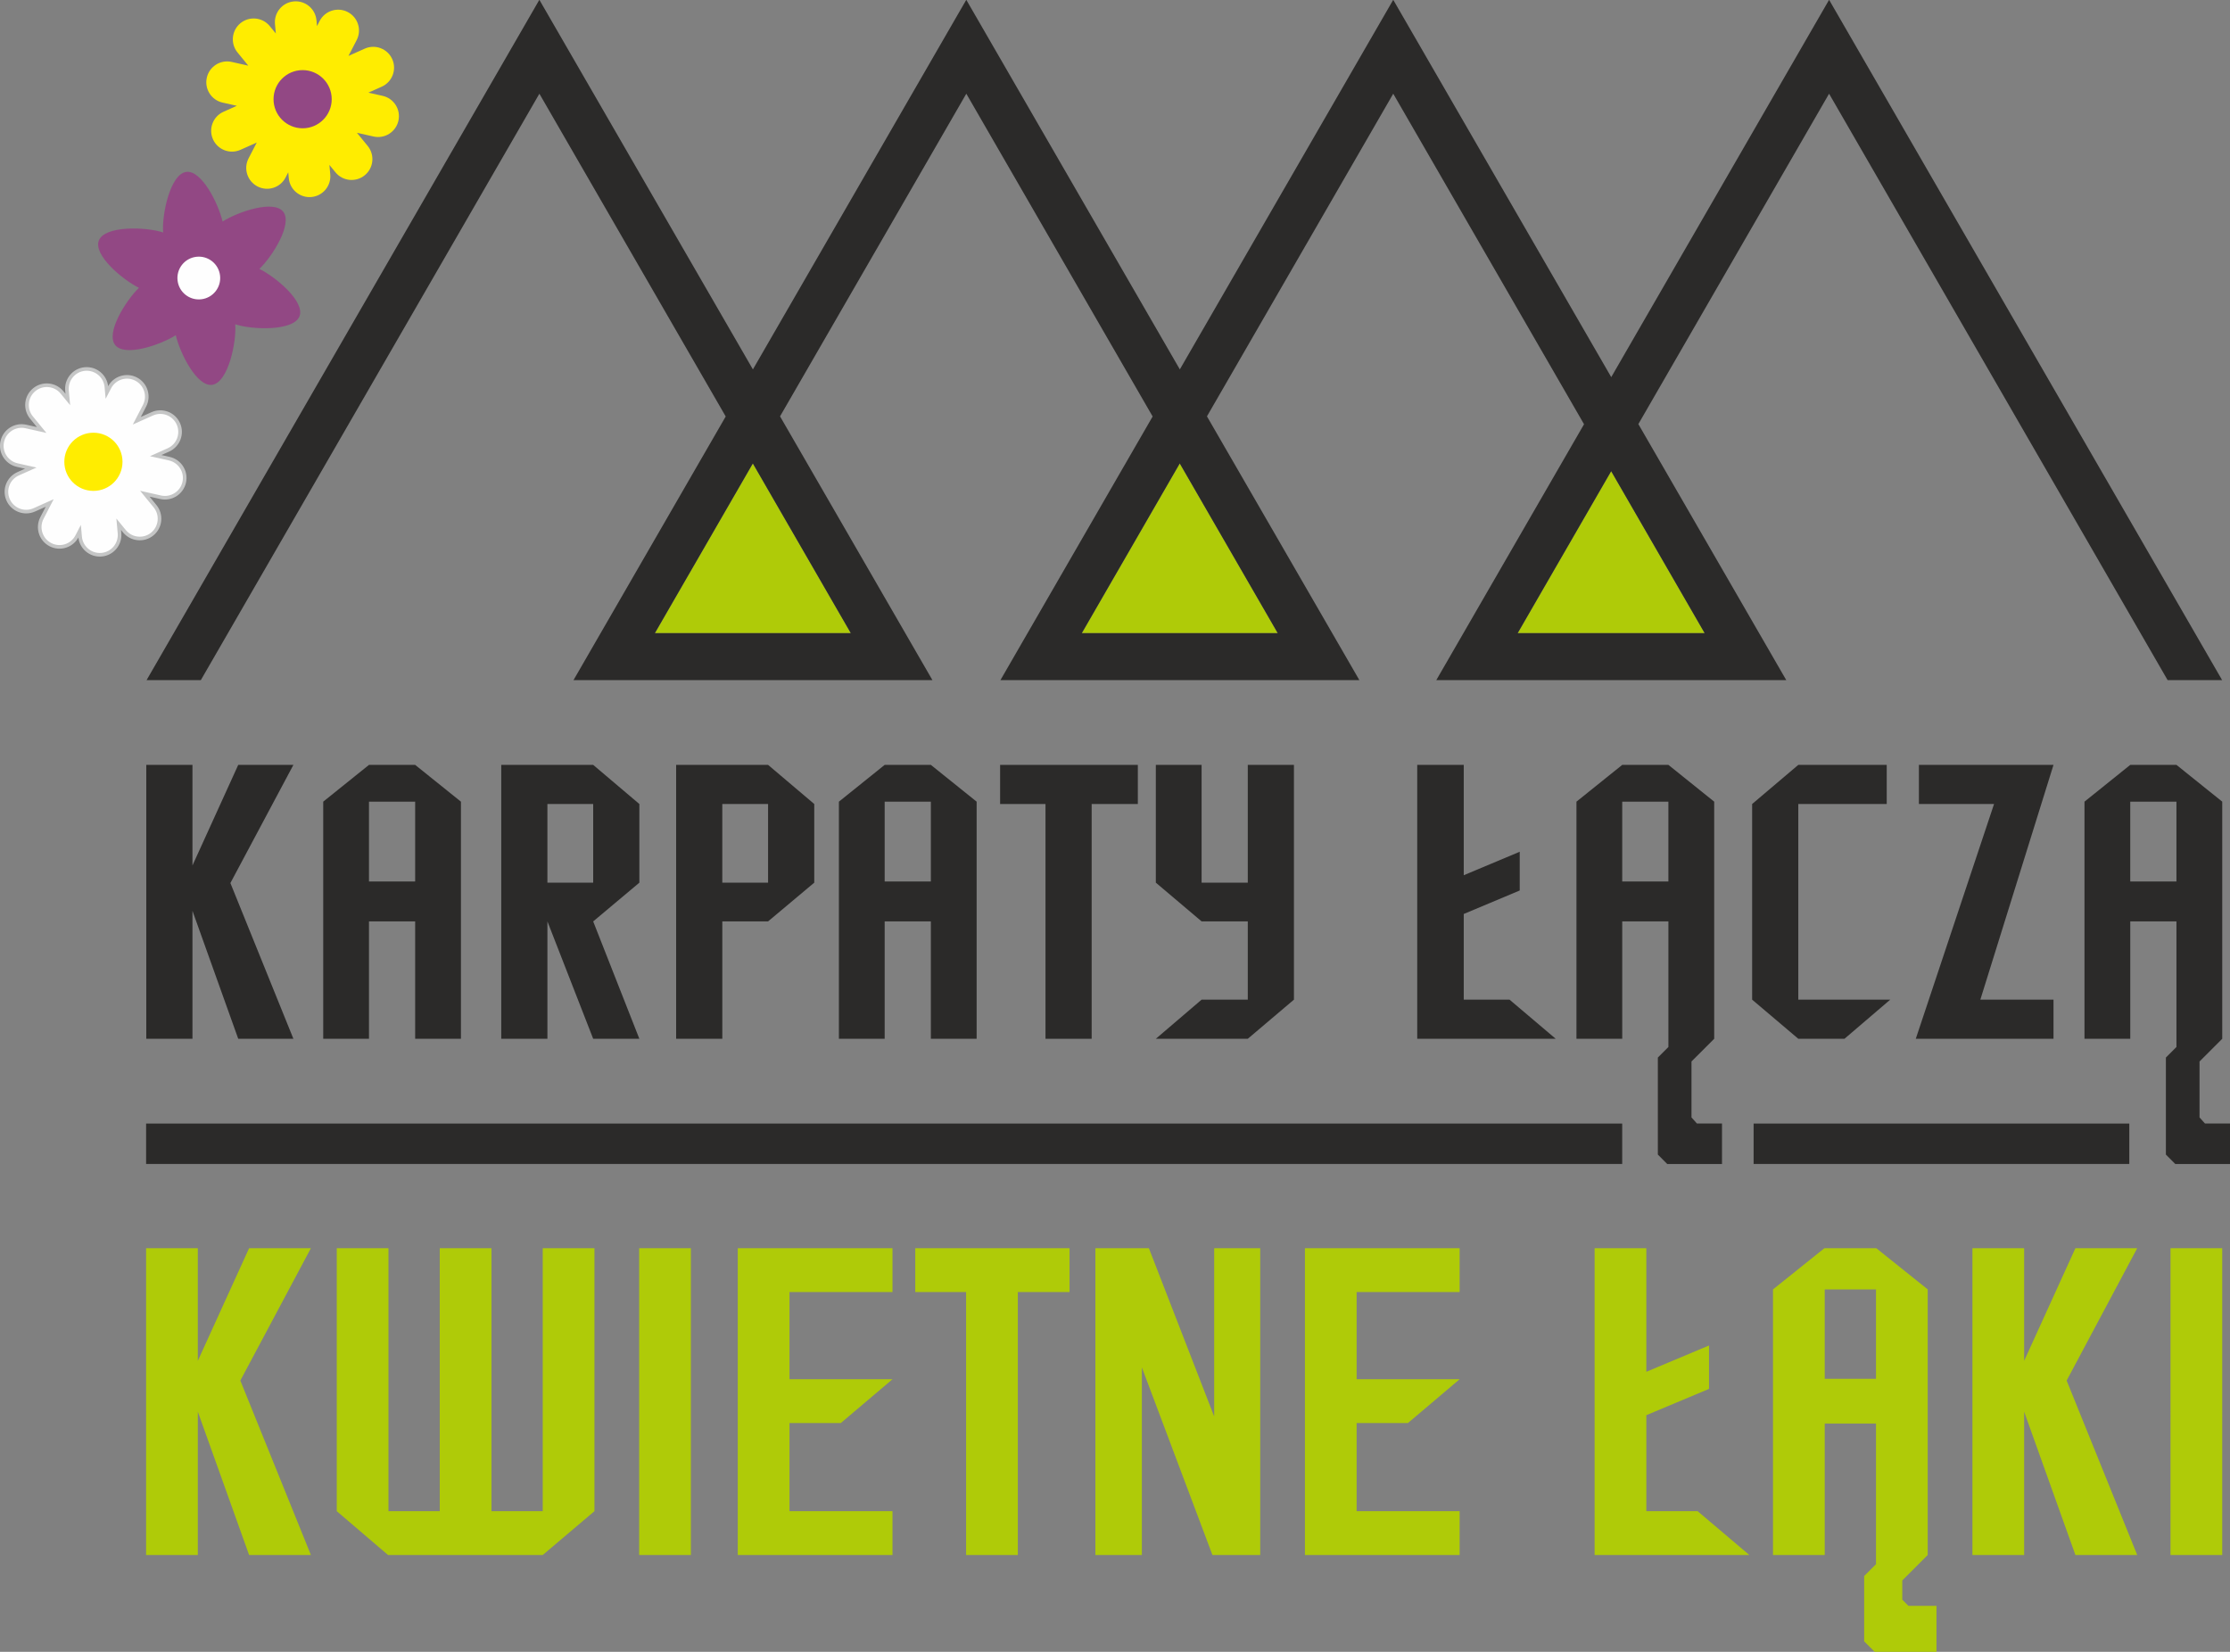 <?xml version="1.0" encoding="utf-8"?>
<!-- Generator: Adobe Illustrator 16.0.3, SVG Export Plug-In . SVG Version: 6.00 Build 0)  -->
<!DOCTYPE svg PUBLIC "-//W3C//DTD SVG 1.1//EN" "http://www.w3.org/Graphics/SVG/1.1/DTD/svg11.dtd">
<svg version="1.1" id="Warstwa_1" xmlns="http://www.w3.org/2000/svg" xmlns:xlink="http://www.w3.org/1999/xlink" x="0px" y="0px"
	 width="211.765px" height="156.861px" viewBox="0 0 211.765 156.861" enable-background="new 0 0 211.765 156.861"
	 xml:space="preserve">
<rect x="0" y="0" width="211.765" height="156.861" fill="#808080" stroke="none"/>
<polygon fill="#2B2A29" points="27.862,98.644 22.623,98.644 18.277,86.494 18.277,98.644 13.891,98.644 13.891,72.634 
	18.277,72.634 18.277,82.185 22.623,72.634 27.862,72.634 21.879,83.855 "/>
<path fill="#2B2A29" d="M39.424,76.127h-4.385v7.58h4.385V76.127z M43.771,98.644h-4.347V87.498h-4.385v11.146h-4.346V76.127
	l4.346-3.493h4.385l4.347,3.493V98.644z"/>
<path fill="#2B2A29" d="M56.33,76.349h-4.347v7.47h4.347V76.349z M60.714,98.644H56.33l-4.346-11.146v11.146h-4.385V72.634h8.731
	l4.385,3.715v7.47l-4.385,3.679L60.714,98.644z"/>
<path fill="#2B2A29" d="M72.938,76.349h-4.347v7.469h4.347V76.349z M77.323,83.818l-4.385,3.678h-4.346v11.147h-4.385v-26.01h8.731
	l4.385,3.716V83.818z"/>
<path fill="#2B2A29" d="M88.396,76.127H84.01v7.58h4.386V76.127z M92.743,98.644h-4.347V87.498H84.01v11.146h-4.346V76.127
	l4.346-3.493h4.386l4.347,3.493V98.644z"/>
<polygon fill="#2B2A29" points="108.051,76.35 103.666,76.35 103.666,98.645 99.282,98.645 99.282,76.35 94.972,76.35 
	94.972,72.634 108.051,72.634 "/>
<polygon fill="#2B2A29" points="122.875,94.928 118.492,98.643 109.76,98.643 114.107,94.928 118.492,94.928 118.492,87.496 
	114.107,87.496 109.76,83.818 109.76,72.633 114.107,72.633 114.107,83.818 118.492,83.818 118.492,72.633 122.875,72.633 "/>
<polygon fill="#2B2A29" points="144.316,84.561 139.001,86.792 139.001,94.928 143.349,94.928 147.734,98.644 134.582,98.644 
	134.582,72.635 139.001,72.635 139.001,83.112 144.316,80.883 "/>
<path fill="#2B2A29" d="M158.434,76.127h-4.385v7.58h4.385V76.127z M162.782,98.644l-2.155,2.154v5.313l0.519,0.581h2.379v3.842
	h-5.202l-0.891-0.895v-9.213l1.003-1.003V87.498h-4.385v11.146h-4.347V76.127l4.347-3.493h4.385l4.348,3.493V98.644z"/>
<path fill="#2B2A29" d="M206.679,76.127h-4.386v7.58h4.386V76.127z M211.027,98.644l-2.155,2.154v5.313l0.519,0.581h2.375v3.842
	h-5.198l-0.891-0.895v-9.213l1.003-1.003V87.498h-4.386v11.146h-4.348V76.127l4.348-3.493h4.386l4.348,3.493V98.644z"/>
<polygon fill="#2B2A29" points="179.501,94.928 175.155,98.643 170.77,98.643 166.386,94.928 166.386,76.349 170.77,72.633 
	179.167,72.633 179.167,76.349 170.77,76.349 170.77,94.928 "/>
<polygon fill="#2B2A29" points="195.004,98.644 181.926,98.644 189.359,76.349 182.223,76.349 182.223,72.634 195.004,72.634 
	188.057,94.928 195.004,94.928 "/>
<rect x="13.875" y="106.696" fill="#2B2A29" width="140.172" height="3.835"/>
<rect x="166.526" y="106.696" fill="#2B2A29" width="35.676" height="3.835"/>
<polygon fill="#AFCB08" points="144.122,60.123 161.876,60.123 153,44.745 "/>
<polygon fill="#AFCB08" points="62.189,60.123 80.793,60.123 71.491,44.011 "/>
<polygon fill="#AFCB08" points="102.731,60.123 121.334,60.123 112.032,44.011 "/>
<path fill="#2B2A29" d="M62.189,60.123l9.302-16.112l9.302,16.112H62.189z M102.731,60.123l9.301-16.112l9.303,16.112H102.731z
	 M173.705,0h-0.021l-20.678,35.813L132.314,0h-0.021l-20.254,35.078L91.771,0H91.75L71.497,35.078L51.23,0h-0.022L13.92,64.583
	h5.153L51.221,8.899l17.694,30.65L54.462,64.583h34.082l-14.47-25.046L91.763,8.899l17.694,30.65L95.004,64.583h34.083
	l-14.472-25.046l17.69-30.638l18.118,31.386l-14.029,24.298h33.232l-14.044-24.311l18.111-31.373l32.147,55.684h5.177L173.705,0z
	 M144.122,60.123L153,44.745l8.877,15.378H144.122z"/>
<path fill="#AFCB08" d="M211.027,147.664h-4.911V118.53h4.911V147.664z M202.954,147.664h-5.869l-4.869-13.609v13.609h-4.911V118.53
	h4.911v10.696l4.869-10.696h5.869l-6.701,12.569L202.954,147.664z M178.148,130.933v-8.49h-4.869v8.49H178.148z M183.059,147.664
	l-2.414,2.414v1.831l0.583,0.583h2.663v4.369h-5.861l-1.006-0.998v-6.201l1.124-1.124v-13.36h-4.869v12.486h-4.912v-25.222
	l4.884-3.912h4.926l4.883,3.912V147.664z M162.291,131.891l-5.952,2.496v9.115h4.87l4.911,4.162h-14.692V118.53h4.911v11.737
	l5.952-2.498V131.891z M138.609,147.664h-14.691V118.53h14.691v4.162h-9.781v8.282h9.781l-4.911,4.162h-4.87v8.365h9.781V147.664z
	 M119.672,147.664h-4.537l-6.701-17.813v17.813h-4.412V118.53h5.078l6.202,15.981V118.53h4.37V147.664z M101.567,122.692h-4.911
	v24.972h-4.912v-24.972h-4.828v-4.162h14.65V122.692z M84.753,147.664H70.061V118.53h14.692v4.162h-9.781v8.282h9.781l-4.911,4.162
	h-4.87v8.365h9.781V147.664z M65.608,147.664h-4.911V118.53h4.911V147.664z M56.451,143.502l-4.911,4.162H36.849l-4.87-4.162V118.53
	h4.911v24.972h4.869V118.53h4.912v24.972h4.869V118.53h4.911V143.502z M29.524,147.664h-5.869l-4.87-13.609v13.609h-4.911V118.53
	h4.911v10.696l4.87-10.696h5.869L22.823,131.1L29.524,147.664z"/>
<path fill="#924884" d="M21.977,27.586L21.977,27.586c-0.279,0.742-0.589,1.393-0.645,1.928c-0.533-0.072-1.239,0.074-2.026,0.168
	c-0.699,0.084-1.345,0.114-1.832,0.257c-0.245-0.444-0.684-0.919-1.121-1.471c-0.447-0.563-0.815-1.105-1.2-1.443
	c0.262-0.44,0.447-1.071,0.7-1.742c0.279-0.742,0.589-1.393,0.645-1.928c0.533,0.073,1.239-0.074,2.026-0.168
	c0.699-0.084,1.345-0.113,1.832-0.256c0.245,0.444,0.683,0.918,1.121,1.471c0.446,0.562,0.816,1.105,1.2,1.444
	C22.415,26.284,22.23,26.914,21.977,27.586 M24.636,25.536c1.278-1.247,3.167-4.287,2.255-5.435
	c-0.901-1.135-4.227-0.021-5.754,0.934c-0.416-1.754-1.999-4.886-3.437-4.712c-1.542,0.185-2.346,4.097-2.207,5.753
	c-1.573-0.53-5.564-0.681-6.111,0.773c-0.515,1.371,2.214,3.687,3.812,4.483c-1.278,1.247-3.167,4.287-2.256,5.435
	c0.901,1.135,4.228,0.021,5.755-0.934c0.416,1.754,1.999,4.886,3.437,4.713c1.542-0.186,2.346-4.098,2.207-5.753
	c1.573,0.53,5.563,0.681,6.11-0.773C28.964,28.648,26.234,26.332,24.636,25.536z"/>
<path fill="#924884" d="M23.562,25.84c0.311,2.585-1.534,4.934-4.119,5.244s-4.934-1.534-5.244-4.119
	c-0.311-2.585,1.533-4.934,4.119-5.245C20.903,21.41,23.251,23.254,23.562,25.84"/>
<path fill="#FEFEFE" d="M20.896,26.16c0.134,1.114-0.661,2.125-1.774,2.259c-1.114,0.134-2.125-0.66-2.259-1.774
	c-0.134-1.114,0.661-2.125,1.774-2.259C19.751,24.251,20.763,25.046,20.896,26.16"/>
<path fill="#FFED00" d="M21.136,9.742l1.356,0.305l-1.269,0.567c-0.997,0.446-1.444,1.616-0.999,2.613
	c0.446,0.998,1.616,1.444,2.613,0.999l1.545-0.69l-0.778,1.503c-0.501,0.971-0.122,2.164,0.848,2.666
	c0.971,0.502,2.164,0.123,2.666-0.848l0.255-0.494l0.05,0.554c0.097,1.088,1.059,1.891,2.146,1.793
	c1.088-0.098,1.891-1.059,1.793-2.146l-0.081-0.902l0.573,0.701c0.691,0.846,1.938,0.971,2.783,0.28
	c0.846-0.691,0.971-1.938,0.28-2.783l-1.023-1.251l1.577,0.354c1.065,0.239,2.124-0.431,2.363-1.497
	c0.24-1.065-0.431-2.124-1.497-2.363l-1.356-0.304l1.269-0.567c0.997-0.446,1.444-1.616,0.999-2.613s-1.616-1.445-2.613-0.999
	l-1.545,0.691l0.778-1.503c0.502-0.97,0.122-2.164-0.848-2.666s-2.164-0.123-2.666,0.848L30.102,2.48l-0.05-0.553
	c-0.097-1.088-1.059-1.891-2.146-1.793c-1.088,0.097-1.891,1.059-1.794,2.146l0.082,0.902L25.62,2.481
	c-0.691-0.846-1.938-0.971-2.784-0.28c-0.845,0.691-0.971,1.938-0.279,2.783l1.022,1.251l-1.577-0.354
	c-1.065-0.239-2.124,0.431-2.363,1.497C19.4,8.444,20.07,9.503,21.136,9.742"/>
<path fill="#FEFEFE" d="M16.073,43.554l-1.288-0.289l1.205-0.538c0.947-0.424,1.371-1.535,0.948-2.481
	c-0.423-0.947-1.534-1.372-2.48-0.948l-1.467,0.656l0.738-1.427c0.476-0.921,0.116-2.054-0.805-2.531
	c-0.921-0.476-2.054-0.116-2.531,0.805l-0.243,0.469l-0.047-0.525c-0.092-1.033-1.005-1.795-2.038-1.703
	c-1.033,0.092-1.795,1.005-1.703,2.038l0.077,0.856L5.895,37.27c-0.656-0.803-1.839-0.921-2.642-0.265
	c-0.803,0.656-0.922,1.839-0.266,2.642l0.971,1.188l-1.497-0.336c-1.012-0.227-2.017,0.409-2.244,1.421
	c-0.228,1.012,0.409,2.017,1.421,2.244l1.288,0.289L1.721,44.99c-0.947,0.424-1.371,1.534-0.948,2.481
	c0.423,0.947,1.534,1.371,2.48,0.948l1.467-0.656l-0.738,1.427c-0.477,0.921-0.116,2.054,0.805,2.531
	c0.921,0.477,2.054,0.117,2.531-0.805l0.243-0.469l0.047,0.525c0.092,1.033,1.005,1.795,2.038,1.703
	c1.033-0.092,1.795-1.005,1.703-2.038l-0.077-0.856l0.544,0.666c0.657,0.803,1.84,0.922,2.643,0.266
	c0.803-0.657,0.922-1.839,0.266-2.642l-0.971-1.188l1.497,0.336c1.012,0.227,2.017-0.409,2.244-1.421
	C17.721,44.786,17.084,43.781,16.073,43.554z"/>
<path fill="none" stroke="#C5C6C6" stroke-width="0.343" stroke-miterlimit="22.926" d="M16.073,43.554l-1.288-0.289l1.205-0.538
	c0.947-0.424,1.371-1.535,0.948-2.481c-0.423-0.947-1.534-1.372-2.48-0.948l-1.467,0.656l0.738-1.427
	c0.476-0.921,0.116-2.054-0.805-2.531c-0.921-0.476-2.054-0.116-2.531,0.805l-0.243,0.469l-0.047-0.525
	c-0.092-1.033-1.005-1.795-2.038-1.703c-1.033,0.092-1.795,1.005-1.703,2.038l0.077,0.856L5.895,37.27
	c-0.656-0.803-1.839-0.921-2.642-0.265c-0.803,0.656-0.922,1.839-0.266,2.642l0.971,1.188l-1.497-0.336
	c-1.012-0.227-2.017,0.409-2.244,1.421c-0.228,1.012,0.409,2.017,1.421,2.244l1.288,0.289L1.721,44.99
	c-0.947,0.424-1.371,1.534-0.948,2.481c0.423,0.947,1.534,1.371,2.48,0.948l1.467-0.656l-0.738,1.427
	c-0.477,0.921-0.116,2.054,0.805,2.531c0.921,0.477,2.054,0.117,2.531-0.805l0.243-0.469l0.047,0.525
	c0.092,1.033,1.005,1.795,2.038,1.703c1.033-0.092,1.795-1.005,1.703-2.038l-0.077-0.856l0.544,0.666
	c0.657,0.803,1.84,0.922,2.643,0.266c0.803-0.657,0.922-1.839,0.266-2.642l-0.971-1.188l1.497,0.336
	c1.012,0.227,2.017-0.409,2.244-1.421C17.721,44.786,17.084,43.781,16.073,43.554z"/>
<path fill="#FFED00" d="M11.633,43.853c0,1.526-1.237,2.763-2.762,2.763c-1.526,0-2.763-1.237-2.763-2.763
	c0-1.525,1.237-2.762,2.763-2.762C10.396,41.091,11.633,42.328,11.633,43.853"/>
<path fill="#924884" d="M31.5,9.421c0,1.525-1.237,2.762-2.762,2.762c-1.526,0-2.763-1.237-2.763-2.762
	c0-1.526,1.237-2.763,2.763-2.763C30.264,6.659,31.5,7.896,31.5,9.421"/>
</svg>

